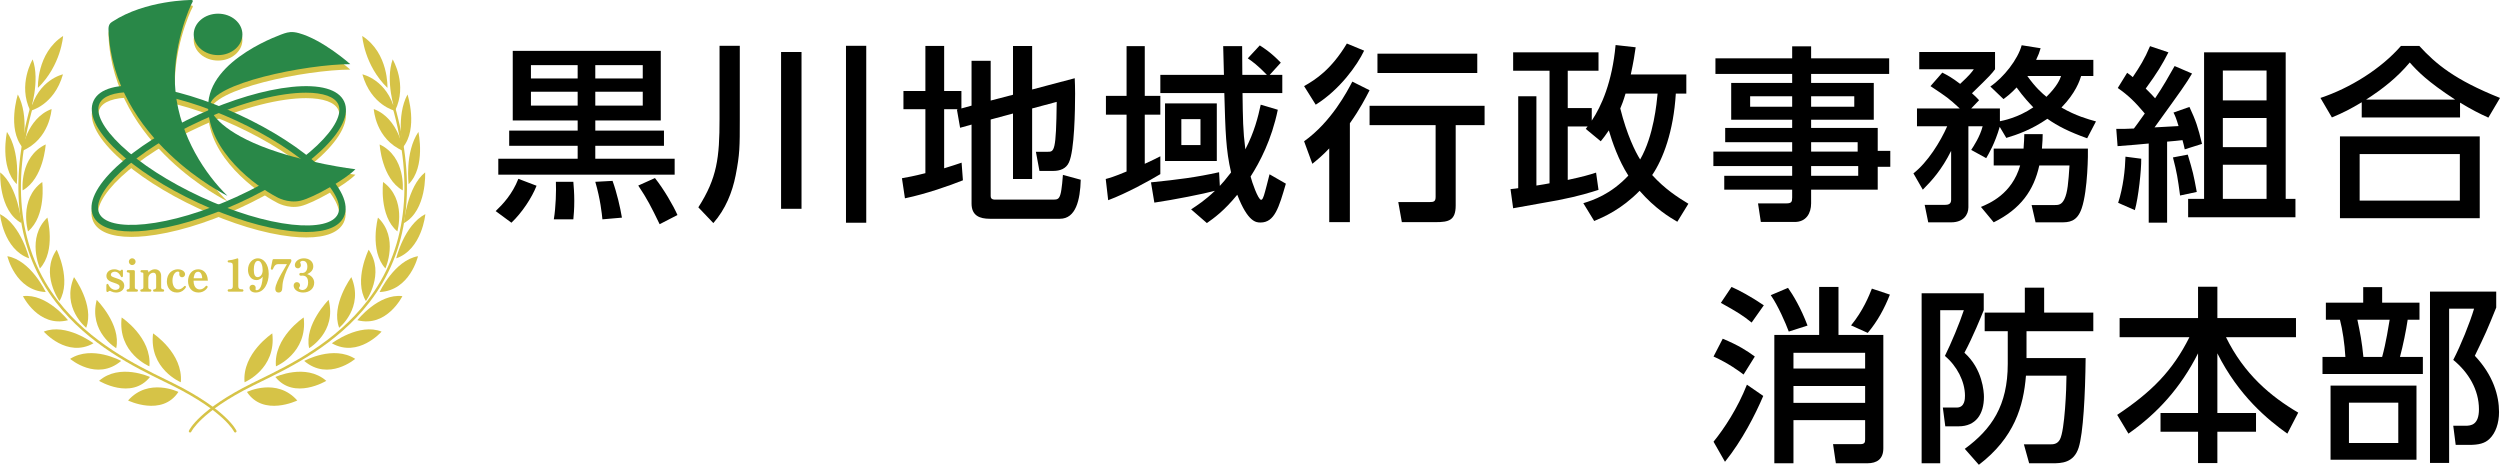 <?xml version="1.0" encoding="UTF-8"?>
<svg xmlns="http://www.w3.org/2000/svg" version="1.1" viewBox="0 0 355 66">
  <defs>
    <style>
      .cls-1 {
        fill: #298848;
      }

      .cls-2 {
        fill: #d6c347;
      }

      .cls-3 {
        fill: #fff;
      }
    </style>
  </defs>
  <!-- Generator: Adobe Illustrator 28.6.0, SVG Export Plug-In . SVG Version: 1.2.0 Build 709)  -->
  <g>
    <g id="_レイヤー_1" data-name="レイヤー_1">
      <rect class="cls-3" width="355" height="66"/>
      <g>
        <g>
          <path d="M76.192,26.376c-.666,1.705-2.078,3.837-3.57,5.249l-2.238-1.652c1.012-.959,2.371-2.397,3.224-4.582l2.584.985ZM94.282,20.702h-9.751v1.838h11.27v2.265h-25.043v-2.265h11.27v-1.838h-9.724v-2.158h9.724v-1.438h-9.218V7.22h21.021v9.885h-9.298v1.438h9.751v2.158ZM75.393,9.246v1.892h6.634v-1.892h-6.634ZM75.393,13.029v1.971h6.634v-1.971h-6.634ZM81.414,25.817c.053.692.133,1.545.133,2.717,0,1.199-.08,1.998-.133,2.611h-2.771c.293-1.759.346-4.104.293-5.328h2.478ZM84.531,9.246v1.892h6.74v-1.892h-6.74ZM84.531,13.029v1.971h6.74v-1.971h-6.74ZM86.982,25.683c.612,1.679,1.092,3.783,1.332,5.222l-2.771.24c-.08-.8-.293-2.878-1.012-5.328l2.451-.134ZM93.003,25.284c1.252,1.572,2.584,3.863,3.197,5.248l-2.531,1.306c-1.226-2.531-1.758-3.57-3.037-5.488l2.371-1.065Z"/>
          <path d="M102.174,6.502h2.877v10.417c0,3.97,0,4.955-.586,7.966-.479,2.424-1.438,4.822-3.17,6.793l-2.131-2.237c2.664-4.156,3.011-7.033,3.011-12.549V6.502ZM110.912,7.38h2.904v22.272h-2.904V7.38ZM120.13,6.502h2.877v25.123h-2.877V6.502Z"/>
          <path d="M136.068,15.506h-1.999v8.392c1.199-.373,1.705-.532,2.478-.799l.187,2.504c-1.865.746-5.168,1.919-8.232,2.558l-.426-2.851c.853-.159,1.545-.267,3.33-.719v-9.085h-3.117v-2.585h3.117v-6.394h2.664v6.394h2.451v2.479l1.439-.4v-6.367h2.717v5.648l3.17-.826v-6.927h2.717v6.181l6.048-1.599c.027.72.053,1.253.053,2.185,0,2.212-.08,8.1-.879,9.778-.4.879-1.252,1.198-2.211,1.198h-1.972l-.506-2.717h1.651c.959,0,1.226,0,1.306-7.087l-3.49.933v10.017h-2.717v-9.298l-3.17.853v10.87c0,.506.426.506.746.506h8.179c.56,0,.799-.106.986-.772.187-.612.347-2.584.347-2.744l2.531.692c-.08,2.878-.693,5.542-2.957,5.542h-9.964c-1.412,0-2.584-.427-2.584-2.158v-11.216l-1.625.453-.453-2.585.187-.053Z"/>
          <path d="M157.015,25.417c.56-.159,1.119-.293,2.958-1.065v-8.072h-2.931v-2.664h2.931v-7.061h2.584v7.061h2.211v2.664h-2.211v6.98c1.306-.613,1.439-.666,2.211-1.066v2.531c-1.492.906-4.822,2.744-7.406,3.703l-.347-3.011ZM173.213,26.403c.373-.399.799-.88,1.599-1.918-.746-3.251-.799-5.702-.959-11.27h-9.085v-2.585h9.032c-.027-1.358-.08-3.33-.107-4.076h2.691c0,.293.027,2.664.027,4.076h3.49c-1.332-1.385-2.131-1.944-2.717-2.345l1.705-1.838c.533.347,1.572.986,2.984,2.451l-1.572,1.731h1.785v2.585h-5.648c.053,3.729.053,5.248.4,7.992,1.279-2.451,1.812-4.609,2.185-6.341l2.424.72c-.879,4.289-2.558,7.433-3.863,9.484.16.692,1.065,3.304,1.492,3.304.213,0,.32-.4.4-.613.133-.373.639-2.371.799-3.011l2.318,1.332c-.986,3.384-1.598,5.516-3.597,5.516-.586,0-1.785,0-3.303-3.943-1.892,2.317-3.331,3.33-4.316,4.022l-2.238-1.944c.959-.64,1.972-1.279,3.384-2.638-1.572.427-5.861,1.279-8.605,1.679l-.479-2.878c3.917-.399,6.42-.719,9.671-1.438l.106,1.945ZM172.787,14.68v8.179h-7.353v-8.179h7.353ZM167.751,16.919v3.676h2.717v-3.676h-2.717Z"/>
          <path d="M193.707,7.194c-.985,2.078-3.463,5.541-6.874,7.673l-1.652-2.638c1.599-.905,3.836-2.317,6.075-6.048l2.451,1.013ZM194.479,12.815c-.533,1.039-1.359,2.664-2.797,4.689v14.04h-2.931v-10.47c-1.039,1.092-1.679,1.598-2.398,2.185l-1.172-3.197c3.89-2.771,6.154-7.141,6.847-8.473l2.451,1.226ZM210.811,15.027v2.744h-4.103v11.402c0,2.132-.986,2.371-2.851,2.371h-4.796l-.506-2.851h4.449c.586,0,.853-.08.853-.72v-10.203h-9.378v-2.744h16.332ZM209.772,7.62v2.744h-14.174v-2.744h14.174Z"/>
          <path d="M224.831,28.854c1.385-.427,3.89-1.253,6.394-3.917-1.412-2.211-2.292-4.795-2.771-6.421-.506.746-.692.986-1.146,1.546l-2.131-1.759c.16-.187.187-.267.267-.346h-2.824v7.593c2.238-.479,3.037-.72,4.023-1.039l.346,2.451c-1.012.319-2.717.879-5.728,1.465-.906.16-5.381.959-6.394,1.146l-.373-2.717c.666-.08.799-.08,1.092-.134v-13.055h2.584v12.682c.853-.133,1.332-.213,1.865-.319v-15.985h-5.168v-2.61h12.122v2.61h-4.369v5.302h3.41v1.785c1.359-2.025,2.904-5.462,3.384-10.736l2.851.319c-.133.985-.32,2.131-.693,3.863h7.886v2.717h-1.492c-.32,5.355-1.812,9.299-3.357,11.562,1.812,1.999,3.65,3.171,5.142,4.076l-1.572,2.558c-1.146-.666-3.17-1.891-5.355-4.396-2.611,2.664-5.115,3.729-6.448,4.289l-1.545-2.53ZM230.825,13.294c-.319,1.093-.559,1.652-.746,2.105.932,3.729,2.131,6.154,2.824,7.246,1.945-3.384,2.345-8.046,2.478-9.352h-4.556Z"/>
          <path d="M268.262,10.498h-11.083v1.278h8.898v5.222h-8.898v1.173h9.458v3.25h1.785v2.265h-1.785v3.25h-9.458v1.945c0,1.386-.692,2.638-2.318,2.638h-4.822l-.4-2.638h4.023c.719,0,.826-.213.826-.826v-1.119h-9.644v-1.971h9.644v-1.386h-11.189v-2.052h11.189v-1.332h-9.511v-2.024h9.511v-1.173h-8.658v-5.222h8.658v-1.278h-10.896v-2.212h10.896v-1.705h2.691v1.705h11.083v2.212ZM254.488,13.668h-5.968v1.492h5.968v-1.492ZM263.307,13.668h-6.128v1.492h6.128v-1.492ZM263.787,20.195h-6.607v1.332h6.607v-1.332ZM263.866,23.579h-6.687v1.386h6.687v-1.386Z"/>
          <path d="M283.96,18.01c-.693,2.397-1.572,3.837-1.918,4.449l-2.131-1.172c.346-.533,1.252-1.892,1.625-3.357h-2.025v11.51c0,1.012-.666,2.131-2.451,2.131h-3.25l-.506-2.478h2.851c.533,0,.906-.133.906-.719v-6.954c-1.332,2.691-2.771,4.263-4.023,5.515l-1.332-2.317c2.025-1.572,3.836-4.503,4.796-6.688h-4.29v-2.53h6.074c-1.625-1.492-1.758-1.572-4.156-3.171l1.679-1.918c.772.399,1.306.666,2.531,1.599,1.386-1.279,1.679-1.705,1.945-2.078h-7.752v-2.451h10.763v2.451c-.479.64-.666.879-3.277,3.41.479.426.639.586,1.012.985l-1.119,1.173h4.076v1.812c.399-.08,2.558-.479,4.742-1.972-.533-.56-1.385-1.438-2.371-2.824-.853.906-1.332,1.252-1.865,1.652l-1.865-1.785c1.892-1.279,3.917-3.863,4.449-5.861l2.691.426c-.16.56-.32.986-.64,1.652h8.126v2.291h-1.732c-.213.666-.772,2.397-2.797,4.476,2.078,1.199,3.756,1.652,4.902,1.972l-1.252,2.397c-2.531-.905-4.183-1.731-5.648-2.771-2.291,1.572-4.316,2.265-5.834,2.718l-.933-1.572ZM287.344,21.101c.08-.88.08-1.359.106-2.052h2.611c0,.613-.027,1.013-.106,2.052h6.527c.027.56,0,5.888-.879,8.472-.666,1.998-1.918,1.998-2.931,1.998h-3.623l-.56-2.451h3.224c.586,0,1.039-.026,1.438-.853.453-.959.56-2.344.719-4.769h-4.289c-.773,3.517-2.638,6.181-6.474,8.072l-1.812-2.185c1.199-.506,4.396-1.812,5.568-5.888h-3.756v-2.397h4.236ZM287.877,10.791c1.172,1.651,2.104,2.451,2.717,2.957,1.519-1.492,1.918-2.478,2.078-2.957h-4.795Z"/>
          <path d="M300.511,18.303c.959,0,1.572,0,2.504-.053.24-.32.666-.88,1.545-2.132-1.385-1.651-2.318-2.558-3.836-3.623l1.332-2.158c.267.187.693.507.799.613.986-1.466,1.705-2.611,2.451-4.396l2.611.88c-.879,1.731-1.572,2.877-3.224,5.142.746.719,1.066,1.092,1.332,1.385,1.119-1.651,1.972-3.17,2.771-4.582l2.478,1.065c-1.012,1.679-1.332,2.105-5.328,7.646.479-.026,2.877-.16,3.41-.187-.373-1.226-.48-1.438-.72-1.918l2.265-.8c.906,1.945,1.226,2.878,1.785,5.249l-2.451.772c-.133-.586-.16-.746-.32-1.306-.399.054-1.519.16-2.185.213v11.51h-2.611v-11.243c-1.012.106-2.664.24-4.422.373l-.187-2.451ZM304.055,22.54c.026,1.599-.4,5.515-.906,7.3l-2.371-1.039c.719-2.238.985-4.688,1.039-6.554l2.238.293ZM310.662,21.954c.746,2.504.799,2.717,1.279,5.302l-2.371.506c-.32-2.397-.453-3.276-1.012-5.408l2.104-.399ZM312.979,7.434h11.589v20.807h1.385v2.611h-15.239v-2.611h2.265V7.434ZM315.644,10.018v4.236h6.208v-4.236h-6.208ZM315.644,16.758v4.13h6.208v-4.13h-6.208ZM315.644,23.392v4.849h6.208v-4.849h-6.208Z"/>
          <path d="M353.348,16.705c-1.332-.612-2.292-1.092-4.023-2.131v2.104h-13.96v-2.158c-1.599.959-2.584,1.466-4.236,2.158l-1.625-2.771c4.183-1.386,8.605-4.13,11.43-7.38h2.611c2.371,2.584,5.009,4.796,11.456,7.38l-1.652,2.797ZM352.123,19.37v11.615h-19.848v-11.615h19.848ZM349.298,21.874h-14.227v6.607h14.227v-6.607ZM348.632,14.147c-3.996-2.61-5.355-4.049-6.447-5.274-1.785,2.131-3.836,3.756-6.208,5.274h12.655Z"/>
        </g>
        <g>
          <path d="M244.627,48.097c2.238.932,3.437,1.705,4.556,2.53l-1.598,2.558c-.613-.479-2.185-1.625-4.263-2.558l1.305-2.53ZM250.382,56.222c-1.119,2.638-3.011,6.341-5.435,9.352l-1.625-2.851c1.492-1.838,3.41-4.716,4.742-8.1l2.318,1.599ZM245.88,40.743c1.065.479,2.664,1.306,4.582,2.61l-1.731,2.451c-1.172-.959-2.051-1.519-4.369-2.797l1.519-2.265ZM253.899,40.876c.719,1.013,1.838,2.878,2.771,5.355l-2.664.853c-.453-1.226-1.519-3.677-2.558-5.169l2.451-1.039ZM258.321,47.563v-6.82h2.744v6.82h6.368v16.092c0,1.519-.879,2.131-2.292,2.131h-4.449l-.399-2.717h3.863c.613,0,.693-.24.693-.666v-2.744h-10.177v6.127h-2.717v-18.223h6.367ZM254.671,50.095v2.237h10.177v-2.237h-10.177ZM254.671,54.81v2.398h10.177v-2.398h-10.177ZM268.365,41.835c-.772,1.972-1.758,3.783-3.144,5.436l-2.371-1.065c1.705-2.078,2.558-4.21,2.957-5.223l2.558.853Z"/>
          <path d="M272.874,41.648h8.818v2.398c-.373.905-1.519,3.756-2.744,6.048,2.584,2.291,2.771,5.567,2.771,6.261,0,2.451-1.146,4.183-3.597,4.183h-1.892l-.347-2.664h1.972c1.146,0,1.172-1.226,1.172-1.679,0-2.024-1.146-4.236-2.851-5.648.932-1.892,2.078-4.635,2.691-6.5h-3.357v21.739h-2.638v-24.138ZM287.767,50.841h8.393c-.054,5.274-.347,10.683-.986,12.708-.693,2.211-2.478,2.237-3.757,2.237h-3.277l-.746-2.69h3.756c.373,0,.986,0,1.359-.692.692-1.279.932-7.3.932-9.059h-5.754c-.347,4.343-1.652,8.818-6.688,12.655l-1.998-2.265c3.81-2.798,6.101-6.128,6.101-12.069v-4.636h-3.277v-2.638h5.701v-3.543h2.744v3.543h6.98v2.638h-9.485v3.811Z"/>
          <path d="M300.987,45.166h11.136v-4.449h2.744v4.449h11.163v2.717h-9.938c2.558,5.222,6.314,8.393,10.257,10.71l-1.545,2.984c-2.771-1.972-6.9-5.355-9.938-11.403v8.473h5.488v2.664h-5.488v4.449h-2.744v-4.449h-5.328v-2.664h5.328v-8.473c-2.478,4.902-5.755,8.499-9.884,11.403l-1.598-2.664c4.875-3.251,7.859-6.234,10.257-11.03h-9.911v-2.717Z"/>
          <path d="M335.575,42.981v-2.212h2.69v2.212h5.302v2.424h-1.678c-.213,1.492-.666,3.677-1.092,5.275h3.25v2.424h-14.253v-2.424h3.25c-.106-1.892-.399-3.837-.772-5.275h-1.998v-2.424h5.302ZM343.141,65.28h-12.202v-10.523h12.202v10.523ZM340.557,57.181h-7.007v5.729h7.007v-5.729ZM338.265,50.681c.56-2.025.933-4.503,1.066-5.275h-4.583c.399,1.865.64,3.117.853,5.275h2.664ZM345.059,65.733v-24.324h9.404v2.265c-1.332,3.304-1.492,3.649-3.037,6.847,2.638,2.798,3.437,5.675,3.437,7.993,0,1.571-.479,2.957-1.332,3.782-.666.667-1.545.88-2.931.88h-1.892l-.346-2.718h1.731c.772,0,1.918-.106,1.918-2.345,0-2.771-1.492-5.248-3.65-7.007,1.065-2.051,2.344-5.222,2.957-7.272h-3.543v21.899h-2.717Z"/>
        </g>
        <g>
          <g>
            <g>
              <path class="cls-2" d="M51.46,10.556s3.498.728,4.63,5.176c0,0-3.379-.759-4.63-5.176Z"/>
              <path class="cls-2" d="M26.992,61.416c-.025,0-.051-.005-.075-.016-.091-.042-.131-.148-.09-.239.055-.121,1.424-3,9.001-6.76.323-.16.666-.328,1.028-.505,4.27-2.087,10.724-5.241,15.314-11.187,5.511-7.139,6.697-16.44,3.525-27.642-.027-.096.029-.196.125-.223.096-.027.196.029.223.125,3.205,11.319,1.999,20.727-3.586,27.962-4.641,6.013-11.141,9.189-15.441,11.291-.361.176-.704.344-1.026.504-3.885,1.928-6.08,3.616-7.237,4.693-1.253,1.166-1.592,1.885-1.595,1.892-.031.066-.096.105-.165.105Z"/>
              <path class="cls-2" d="M56.091,15.733s-1.423-4.237-.331-7.3c0,0,2.169,3.594.331,7.3Z"/>
              <path class="cls-2" d="M51.438,5.106s.273,4.145,3.579,7.375c0,0,.212-4.929-3.579-7.375Z"/>
              <path class="cls-2" d="M57.2,20.938s-.991-4.448.667-7.522c0,0,1.557,4.832-.667,7.522Z"/>
              <path class="cls-2" d="M58.024,26.154s-.559-4.523,1.387-7.423c0,0,1.085,4.96-1.387,7.423Z"/>
              <path class="cls-2" d="M57.348,31.685s.474-5.176,3.022-7.208c0,0,.273,5.399-3.022,7.208Z"/>
              <path class="cls-2" d="M56.261,36.686s1.121-4.718,4.139-6.28c0,0-.455,5.004-4.139,6.28Z"/>
              <path class="cls-2" d="M53.905,41.469s2.097-4.497,5.449-5.088c0,0-1.137,4.898-5.449,5.088Z"/>
              <path class="cls-2" d="M50.745,45.469s3.018-3.836,6.395-3.416c0,0-2.218,4.503-6.395,3.416Z"/>
              <path class="cls-2" d="M47.125,48.747s3.902-2.932,7.058-1.658c0,0-3.301,3.781-7.058,1.658Z"/>
              <path class="cls-2" d="M43.197,51.251s4.131-2.284,7.244-.293c0,0-3.78,3.241-7.244.293Z"/>
              <path class="cls-2" d="M39.104,53.531s4.311-2.001,7.229.549c0,0-4.571,2.774-7.229-.549Z"/>
              <path class="cls-2" d="M35.066,55.654s4.24-2.077,7.147,1.217c0,0-4.808,2.338-7.147-1.217Z"/>
              <path class="cls-2" d="M54.996,23.627"/>
              <path class="cls-2" d="M57.291,21.443s-.652-4.64-4.216-5.96c0,0,.227,4.307,4.216,5.96Z"/>
              <path class="cls-2" d="M57.184,27.034s.486-4.741-3.274-6.525c0,0,.287,4.847,3.274,6.525Z"/>
              <path class="cls-2" d="M56.423,32.857s1.346-4.572-2.023-7.014c0,0-.606,4.818,2.023,7.014Z"/>
              <path class="cls-2" d="M54.726,38.119s1.953-4.347-1.055-7.223c0,0-1.252,4.691,1.055,7.223Z"/>
              <path class="cls-2" d="M51.957,42.749s2.774-3.875.394-7.289c0,0-2.155,4.351-.394,7.289Z"/>
              <path class="cls-2" d="M48.161,46.544s3.567-2.851,1.73-7.191c0,0-2.941,3.987-1.73,7.191Z"/>
              <path class="cls-2" d="M43.897,49.439s3.947-2.296,2.768-6.859c0,0-3.495,3.511-2.768,6.859Z"/>
              <path class="cls-2" d="M39.185,52.021s4.549-1.892,3.939-6.94c0,0-4.304,2.84-3.939,6.94Z"/>
              <path class="cls-2" d="M34.727,54.28s4.549-1.892,3.939-6.94c0,0-4.304,2.84-3.939,6.94Z"/>
            </g>
            <g>
              <path class="cls-2" d="M8.94,10.556s-3.498.728-4.63,5.176c0,0,3.379-.759,4.63-5.176Z"/>
              <path class="cls-2" d="M33.408,61.416c.025,0,.051-.005.075-.016.091-.042.131-.148.09-.239-.055-.121-1.424-3-9.001-6.76-.323-.16-.666-.328-1.028-.505-4.27-2.087-10.724-5.241-15.314-11.187-5.511-7.139-6.697-16.44-3.525-27.642.027-.096-.029-.196-.125-.223-.096-.027-.196.029-.223.125-3.205,11.319-1.999,20.727,3.586,27.962,4.641,6.013,11.141,9.189,15.441,11.291.361.176.704.344,1.026.504,3.885,1.928,6.08,3.616,7.237,4.693,1.253,1.166,1.592,1.885,1.595,1.892.031.066.096.105.165.105Z"/>
              <path class="cls-2" d="M4.31,15.733s1.423-4.237.331-7.3c0,0-2.169,3.594-.331,7.3Z"/>
              <path class="cls-2" d="M8.962,5.106s-.273,4.145-3.579,7.375c0,0-.212-4.929,3.579-7.375Z"/>
              <path class="cls-2" d="M3.2,20.938s.991-4.448-.667-7.522c0,0-1.557,4.832.667,7.522Z"/>
              <path class="cls-2" d="M2.376,26.154s.559-4.523-1.387-7.423c0,0-1.085,4.96,1.387,7.423Z"/>
              <path class="cls-2" d="M3.052,31.685s-.474-5.176-3.022-7.208c0,0-.273,5.399,3.022,7.208Z"/>
              <path class="cls-2" d="M4.139,36.686s-1.121-4.718-4.139-6.28c0,0,.455,5.004,4.139,6.28Z"/>
              <path class="cls-2" d="M6.495,41.469s-2.097-4.497-5.449-5.088c0,0,1.137,4.898,5.449,5.088Z"/>
              <path class="cls-2" d="M9.655,45.469s-3.018-3.836-6.395-3.416c0,0,2.218,4.503,6.395,3.416Z"/>
              <path class="cls-2" d="M13.275,48.747s-3.902-2.932-7.058-1.658c0,0,3.301,3.781,7.058,1.658Z"/>
              <path class="cls-2" d="M17.203,51.251s-4.131-2.284-7.244-.293c0,0,3.78,3.241,7.244.293Z"/>
              <path class="cls-2" d="M21.296,53.531s-4.311-2.001-7.229.549c0,0,4.571,2.774,7.229-.549Z"/>
              <path class="cls-2" d="M25.334,55.654s-4.24-2.077-7.147,1.217c0,0,4.808,2.338,7.147-1.217Z"/>
              <path class="cls-2" d="M5.404,23.627"/>
              <path class="cls-2" d="M3.109,21.443s.652-4.64,4.216-5.96c0,0-.227,4.307-4.216,5.96Z"/>
              <path class="cls-2" d="M3.216,27.034s-.486-4.741,3.274-6.525c0,0-.287,4.847-3.274,6.525Z"/>
              <path class="cls-2" d="M3.977,32.857s-1.346-4.572,2.023-7.014c0,0,.606,4.818-2.023,7.014Z"/>
              <path class="cls-2" d="M5.674,38.119s-1.953-4.347,1.055-7.223c0,0,1.252,4.691-1.055,7.223Z"/>
              <path class="cls-2" d="M8.443,42.749s-2.774-3.875-.394-7.289c0,0,2.155,4.351.394,7.289Z"/>
              <path class="cls-2" d="M12.239,46.544s-3.567-2.851-1.73-7.191c0,0,2.941,3.987,1.73,7.191Z"/>
              <path class="cls-2" d="M16.503,49.439s-3.947-2.296-2.768-6.859c0,0,3.495,3.511,2.768,6.859Z"/>
              <path class="cls-2" d="M21.215,52.021s-4.549-1.892-3.939-6.94c0,0,4.304,2.84,3.939,6.94Z"/>
              <path class="cls-2" d="M25.674,54.28s-4.549-1.892-3.939-6.94c0,0,4.304,2.84,3.939,6.94Z"/>
            </g>
          </g>
          <g>
            <path class="cls-2" d="M15.406,5.022c-.032-.788.292-1.001.546-1.168C20.669.761,27.174.776,27.174.776c0,0,.364-.03.121.364s-3.033,6.43-2.366,12.738c.667,6.309,4.246,11.677,7.37,14.71,0,0-16.257-7.916-16.893-23.566Z"/>
            <path class="cls-2" d="M39.245,28.73s1.597.971,3.437.546,6.45-3.073,7.785-4.469c0,0-7.32-.869-13.365-3.276-6.046-2.406-7.318-4.953-7.299-5.682.081-3.215,13.648-5.945,19.937-5.965,0,0-3.902-3.478-7.32-4.408-.996-.271-1.519-.119-2.042.04,0,0-10.85,3.579-10.823,10.414.026,6.388,6.84,11.322,9.691,12.798Z"/>
            <ellipse class="cls-2" cx="30.965" cy="5.659" rx="3.458" ry="2.942"/>
            <path class="cls-2" d="M43.499,33.72c-.661,0-1.375-.041-2.138-.125-3.836-.421-8.525-1.845-13.204-4.012-4.679-2.167-8.798-4.822-11.6-7.475-2.923-2.768-4.085-5.259-3.272-7.014.813-1.755,3.464-2.479,7.466-2.041,3.836.42,8.525,1.845,13.204,4.012,4.679,2.167,8.798,4.822,11.6,7.475,2.923,2.768,4.085,5.259,3.272,7.014h0c-.658,1.42-2.52,2.166-5.328,2.166ZM18.591,13.857c-2.382,0-3.97.566-4.461,1.628-.622,1.343.496,3.511,3.068,5.947,2.731,2.586,6.762,5.181,11.351,7.306,4.589,2.126,9.176,3.522,12.914,3.932,3.521.385,5.897-.163,6.52-1.507h0c.622-1.343-.496-3.511-3.067-5.947-2.731-2.586-6.762-5.181-11.351-7.306-4.589-2.126-9.176-3.522-12.914-3.932-.738-.081-1.426-.121-2.058-.121Z"/>
            <path class="cls-2" d="M18.65,33.641c-2.865,0-4.76-.758-5.416-2.2-.802-1.76.376-4.243,3.317-6.993,2.819-2.636,6.955-5.264,11.647-7.401,4.692-2.137,9.39-3.532,13.229-3.928,4.005-.413,6.651.328,7.452,2.088h0c.802,1.76-.376,4.243-3.317,6.993-2.819,2.636-6.955,5.264-11.647,7.401-4.692,2.137-9.39,3.532-13.229,3.928-.724.075-1.404.112-2.036.112ZM43.439,13.937c-3.565,0-8.85,1.222-14.855,3.957-4.603,2.096-8.651,4.665-11.397,7.234-2.587,2.419-3.719,4.58-3.105,5.927.614,1.347,2.987,1.912,6.51,1.548,3.741-.386,8.336-1.753,12.939-3.849,10.154-4.624,15.696-10.539,14.503-13.162h0c-.488-1.072-2.13-1.656-4.594-1.656Z"/>
          </g>
          <g>
            <path class="cls-1" d="M15.406,4.247c-.032-.788.292-1.001.546-1.168C20.669-.015,27.174,0,27.174,0c0,0,.364-.03.121.364s-3.033,6.43-2.366,12.738c.667,6.309,4.246,11.677,7.37,14.71,0,0-16.257-7.916-16.893-23.566Z"/>
            <path class="cls-1" d="M39.245,27.954s1.597.971,3.437.546,6.45-3.073,7.785-4.469c0,0-7.32-.869-13.365-3.276-6.046-2.406-7.318-4.953-7.299-5.682.081-3.215,13.648-5.945,19.937-5.965,0,0-3.902-3.478-7.32-4.408-.996-.271-1.519-.119-2.042.04,0,0-10.85,3.579-10.823,10.414.026,6.388,6.84,11.322,9.691,12.798Z"/>
            <ellipse class="cls-1" cx="30.965" cy="4.884" rx="3.458" ry="2.942"/>
            <path class="cls-1" d="M43.499,32.944c-.661,0-1.375-.041-2.138-.125-3.836-.421-8.525-1.845-13.204-4.012-4.679-2.167-8.798-4.822-11.6-7.475-2.923-2.768-4.085-5.259-3.272-7.014.813-1.755,3.464-2.479,7.466-2.041,3.836.42,8.525,1.845,13.204,4.012,4.679,2.167,8.798,4.822,11.6,7.475,2.923,2.768,4.085,5.259,3.272,7.014h0c-.658,1.42-2.52,2.166-5.328,2.166ZM18.591,13.082c-2.382,0-3.97.566-4.461,1.628-.622,1.343.496,3.511,3.068,5.947,2.731,2.586,6.762,5.181,11.351,7.306,4.589,2.126,9.176,3.522,12.914,3.932,3.521.385,5.897-.163,6.52-1.507h0c.622-1.343-.496-3.511-3.067-5.947-2.731-2.586-6.762-5.181-11.351-7.306-4.589-2.126-9.176-3.522-12.914-3.932-.738-.081-1.426-.121-2.058-.121Z"/>
            <path class="cls-1" d="M18.65,32.865c-2.865,0-4.76-.758-5.416-2.2-.802-1.76.376-4.243,3.317-6.993,2.819-2.636,6.955-5.264,11.647-7.401,4.692-2.137,9.39-3.532,13.229-3.928,4.005-.413,6.651.328,7.452,2.088h0c.802,1.76-.376,4.243-3.317,6.993-2.819,2.636-6.955,5.264-11.647,7.401-4.692,2.137-9.39,3.532-13.229,3.928-.724.075-1.404.112-2.036.112ZM43.439,13.161c-3.565,0-8.85,1.222-14.855,3.957-4.603,2.096-8.651,4.665-11.397,7.234-2.587,2.419-3.719,4.58-3.105,5.927.614,1.347,2.987,1.912,6.51,1.548,3.741-.386,8.336-1.753,12.939-3.849,10.154-4.624,15.696-10.539,14.503-13.162h0c-.488-1.072-2.13-1.656-4.594-1.656Z"/>
          </g>
          <g>
            <path class="cls-2" d="M15.103,40.556c0-.182.069-.25.156-.25s.113.05.207.238c.213.413.582.62.921.62.238,0,.595-.113.595-.451,0-.232-.15-.351-.833-.57-.426-.138-1.04-.338-1.04-.964,0-.532.451-.939,1.127-.939.313,0,.495.088.695.182.044.025.075.038.113.038.056,0,.088-.031.119-.075.05-.056.088-.094.15-.094.088,0,.144.05.144.188v.664c0,.069,0,.219-.15.219-.081,0-.1-.025-.232-.251-.075-.131-.307-.532-.777-.532-.232,0-.551.125-.551.426,0,.25.238.326.808.513.432.138,1.09.357,1.09,1.046,0,.645-.582.977-1.159.977-.232,0-.457-.05-.67-.15-.169-.081-.188-.088-.238-.088-.037,0-.088.019-.156.075-.088.069-.113.088-.163.088-.1,0-.156-.069-.156-.25v-.658Z"/>
            <path class="cls-2" d="M18.955,38.358c.125,0,.194.069.194.188v2.217c0,.207.081.307.225.313.144.006.213.063.213.175,0,.088-.069.169-.182.169h-1.259c-.107,0-.175-.088-.175-.169,0-.119.081-.163.219-.175.157-.012.219-.125.219-.313v-1.873c0-.169-.088-.182-.144-.188-.15-.012-.263-.025-.263-.175,0-.107.088-.169.163-.169h.789ZM18.297,37.162c0-.244.188-.482.476-.482s.482.238.482.476c0,.263-.213.482-.482.482-.288,0-.476-.251-.476-.476Z"/>
            <path class="cls-2" d="M22.881,40.763c0,.119.025.307.225.313.144.006.2.081.2.169s-.056.175-.169.175h-1.227c-.106,0-.175-.081-.175-.169,0-.138.107-.163.226-.175.169-.019.213-.163.213-.313v-1.522c0-.288-.1-.514-.401-.514-.288,0-.714.244-.714.802v1.234c0,.144.044.307.232.313.138.006.2.075.2.169s-.063.175-.169.175h-1.227c-.107,0-.175-.081-.175-.169,0-.15.125-.163.225-.175.157-.019.213-.144.213-.313v-1.873c0-.169-.088-.182-.144-.188-.15-.012-.263-.025-.263-.175,0-.107.088-.169.163-.169h.758c.132,0,.188.075.188.175v.157c.432-.451.802-.451.946-.451.52,0,.877.369.877.939v1.585Z"/>
            <path class="cls-2" d="M25.255,38.239c.626,0,1.027.344,1.027.701,0,.244-.188.432-.42.432-.25,0-.407-.188-.407-.451,0-.069.019-.169.019-.213,0-.069-.081-.144-.219-.144-.407,0-.764.545-.764,1.278,0,.689.307,1.252.839,1.252.232,0,.495-.1.745-.363.119-.125.144-.138.188-.138.088,0,.144.075.144.15,0,.063-.063.157-.188.301-.344.388-.72.495-1.09.495-1.04,0-1.434-.839-1.434-1.559,0-1.19.808-1.741,1.559-1.741Z"/>
            <path class="cls-2" d="M27.485,39.855c.012,1.221.751,1.246.889,1.246.301,0,.57-.163.745-.369.107-.125.138-.157.2-.157.094,0,.169.081.169.169,0,.119-.438.795-1.303.795-1.04,0-1.484-.82-1.484-1.622,0-.883.526-1.678,1.44-1.678.564,0,1.315.344,1.378,1.616h-2.035ZM28.713,39.51c-.038-.739-.344-.921-.589-.921-.526,0-.601.708-.626.921h1.215Z"/>
            <path class="cls-2" d="M33.059,37.7c0-.338-.138-.42-.451-.426-.138,0-.282-.006-.282-.163,0-.15.131-.156.263-.163.232-.012.457-.05.933-.2.031-.012.169-.069.201-.069.063,0,.113.044.113.131v3.826c0,.313.138.438.42.438h.138c.1,0,.175.081.175.175,0,.081-.069.169-.175.169h-1.891c-.107,0-.175-.081-.175-.169,0-.094.069-.175.175-.175.282,0,.557,0,.557-.438v-2.937Z"/>
            <path class="cls-2" d="M36.404,39.773c-.701,0-1.19-.614-1.19-1.453,0-1.008.689-1.641,1.409-1.641.808,0,1.534.808,1.534,2.223,0,1.24-.62,2.637-1.847,2.637-.576,0-.877-.313-.877-.664,0-.301.226-.438.438-.438.238,0,.438.169.438.426,0,.056-.025.163-.025.232s.05.113.157.113c.163,0,.764-.05.864-1.923-.157.2-.426.488-.902.488ZM37.299,38.358c0-.564-.182-1.321-.664-1.321-.42,0-.595.626-.595,1.246,0,.745.188,1.071.551,1.071.307,0,.708-.288.708-.996Z"/>
            <path class="cls-2" d="M39.542,37.506c-.476,0-.614.319-.739.614-.038.088-.088.182-.182.182-.1,0-.188-.081-.157-.225l.226-1.121c.031-.163.144-.163.2-.163h2.286c.2,0,.2.138.2.275,0,.069-.031.125-.332.664-.407.733-.833,1.835-.921,2.643-.012.125-.038.657-.069.77-.069.276-.244.395-.476.395-.388,0-.488-.288-.488-.501,0-.582.532-1.572.852-2.154.213-.388.582-.996.802-1.378h-1.202Z"/>
            <path class="cls-2" d="M44.615,40.162c0,.77-.62,1.378-1.572,1.378-.833,0-1.346-.488-1.346-.99,0-.276.194-.488.457-.488.269,0,.451.207.451.457,0,.081-.025.15-.1.263-.031.05-.056.081-.056.113,0,.107.175.288.489.288.338,0,.814-.244.814-1.071,0-.376-.107-.977-.802-.977-.05,0-.175.019-.207.019-.188,0-.238-.113-.238-.207,0-.081.044-.194.225-.194.031,0,.188.013.232.013.219,0,.683-.169.683-.914,0-.695-.413-.814-.633-.814-.225,0-.394.119-.394.232,0,.031.05.113.063.15.025.075.05.169.05.238,0,.219-.163.445-.438.445-.238,0-.426-.175-.426-.457,0-.501.539-.964,1.284-.964.739,0,1.334.438,1.334,1.127,0,.532-.319.871-.864,1.121.745.238.996.776.996,1.234Z"/>
          </g>
        </g>
      </g>
    </g>
  </g>
</svg>